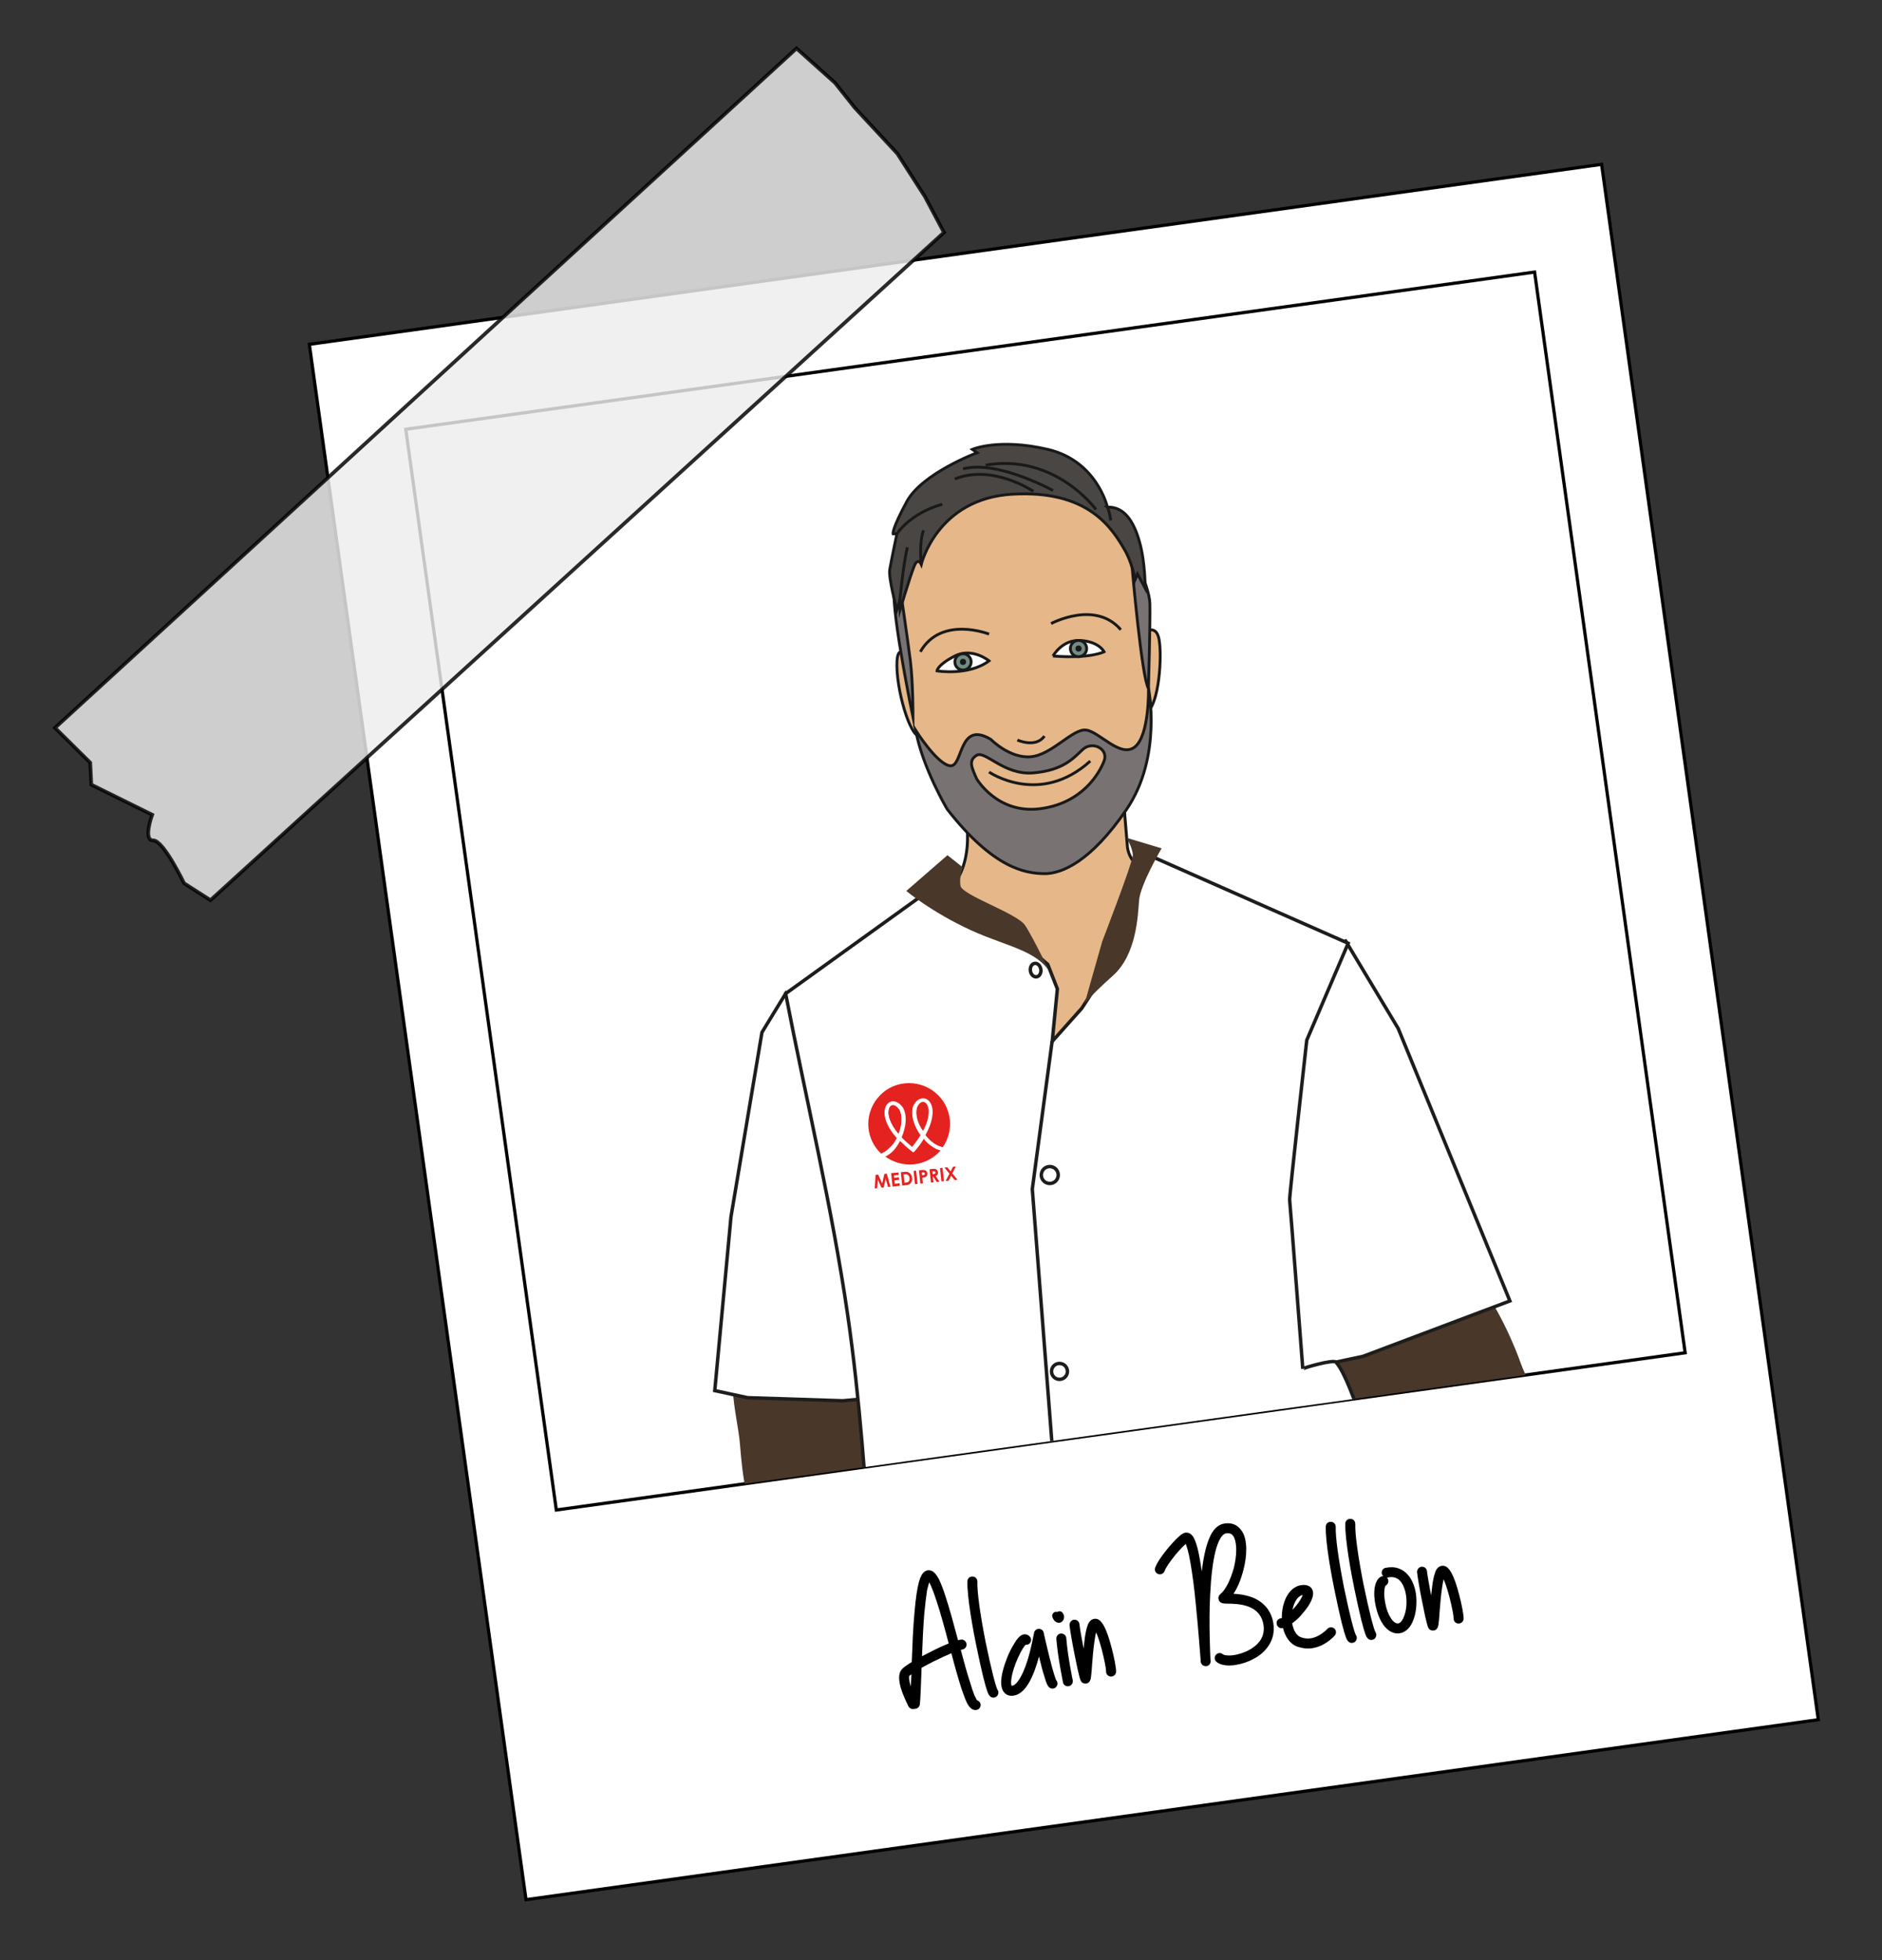 <?xml version="1.0" encoding="UTF-8"?>
<svg id="Calque_3" data-name="Calque 3" xmlns="http://www.w3.org/2000/svg" xmlns:xlink="http://www.w3.org/1999/xlink" viewBox="0 0 513.2 534.6">
  <rect x="0" y="0" width="513.2" height="534.6" fill="#333333" stroke="none"/>
  <defs>
    <style>
      .cls-1, .cls-2, .cls-3, .cls-4, .cls-5, .cls-6, .cls-7, .cls-8, .cls-9, .cls-10, .cls-11, .cls-12 {
        stroke-miterlimit: 10;
      }

      .cls-1, .cls-2, .cls-13, .cls-14 {
        fill: #fff;
      }

      .cls-1, .cls-4, .cls-6, .cls-8, .cls-9, .cls-10, .cls-11 {
        stroke: #191919;
      }

      .cls-1, .cls-6, .cls-8, .cls-9, .cls-10, .cls-11 {
        stroke-width: .77px;
      }

      .cls-2, .cls-3, .cls-7, .cls-12 {
        stroke-width: .94px;
      }

      .cls-2, .cls-3, .cls-15 {
        stroke: #1d1d1b;
      }

      .cls-3, .cls-6, .cls-7, .cls-16, .cls-15, .cls-17 {
        fill: none;
      }

      .cls-4 {
        stroke-width: .8px;
      }

      .cls-4, .cls-9, .cls-18 {
        fill: #e5b789;
      }

      .cls-5 {
        fill: #ededed;
        isolation: isolate;
        opacity: .83;
      }

      .cls-5, .cls-7, .cls-14, .cls-17, .cls-12 {
        stroke: #000;
      }

      .cls-19, .cls-20, .cls-21, .cls-16, .cls-13, .cls-18, .cls-22 {
        stroke-width: 0px;
      }

      .cls-20 {
        fill: #e42320;
      }

      .cls-21 {
        fill: #49372a;
      }

      .cls-8 {
        fill: #787272;
      }

      .cls-10 {
        fill: #738c83;
      }

      .cls-14, .cls-17 {
        stroke-miterlimit: 9.99;
        stroke-width: .88px;
      }

      .cls-11 {
        fill: #494643;
      }

      .cls-23 {
        clip-path: url(#clippath);
      }

      .cls-15 {
        stroke-miterlimit: 10;
        stroke-width: .94px;
      }

      .cls-22 {
        fill: #191919;
      }

      .cls-12 {
        fill: #927f66;
      }
    </style>
    <clipPath id="clippath">
      <rect class="cls-16" x="129.7" y="94.2" width="310.79" height="297.59" transform="translate(-30.81 41.67) rotate(-7.93)"/>
    </clipPath>
  </defs>
  <g id="Calque_1-2" data-name="Calque 1">
    <g id="Calque_1-3" data-name="Calque 1">
      <g id="Calque_1-4" data-name="Calque 1">
        <g id="Calque_1-5" data-name="Calque 1">
          <g id="Calque_1-6" data-name="Calque 1">
            <g id="Calque_1-7" data-name="Calque 1">
              <g>
                <rect class="cls-14" x="112.2" y="67.3" width="355.79" height="428.29" transform="translate(-36.06 42.73) rotate(-7.93)"/>
                <rect class="cls-17" x="129.7" y="94.2" width="310.79" height="297.59" transform="translate(-30.81 41.67) rotate(-7.93)"/>
              </g>
              <path class="cls-5" d="m257.4,63.4L57.4,245.5l-7.2-4.6s-5.6-11.7-8.4-11.7c-2.9.1-.3-7-.3-7l-16.6-8.2-.3-6-9.6-9.5L217.2,13.2l10.5,9.4,5.4,6.8,11.6,12.5,7.5,11.7,5.2,9.8Z"/>
            </g>
          </g>
        </g>
      </g>
    </g>
  </g>
  <g class="cls-23">
    <g>
      <g>
        <path class="cls-4" d="m261.7,215.43s4.97,13.8-.21,23.59c-5.17,9.8-22.43,17.63-22.43,17.63,0,0,19.05,43.68,55.05,31.13,36-12.54,41.97-39.95,41.97-39.95,0,0-27.75-5.83-28.66-17.03-.91-11.2-1.95-23.21-1.95-23.21l-43.77,7.84Z"/>
        <g>
          <path class="cls-9" d="m248.74,180.75s-4.3-7.29-4.17.91,4.3,20.96,6.64,18.87-2.47-19.79-2.47-19.79Z"/>
          <path class="cls-9" d="m310.96,172.94s4.17-3.38,5.08,1.3,0,17.57-3.12,19.79-1.95-21.09-1.95-21.09Z"/>
          <path class="cls-18" d="m273.99,132.45s-30.85,4.3-28.51,34.76c2.34,30.46,6.12,40.35,8.98,46.34s16.66,25.51,32.15,23.56c15.49-1.95,25.38-25.12,26.55-32.54,1.17-7.42-.65-39.96-6.25-56.49-5.6-16.53-32.93-15.62-32.93-15.62Z"/>
          <path class="cls-8" d="m245.5,160.68s1.93,13.11,2.71,19.26c.79,6.15.75,15.68.75,15.68,0,0-5.69-27.41-5.17-34.94.52-7.53,1.71,0,1.71,0Z"/>
          <path class="cls-8" d="m308.72,154.81s2.63,30.2,4.45,32.94c0,0,.52-18.2.39-23.14s-5.59-15.62-5.59-15.62l.75,5.83Z"/>
          <path class="cls-6" d="m286.62,170.07s12.02-6.5,19.01,1.68"/>
          <path class="cls-6" d="m269.7,172.94s-13.02-5.17-18.74,4.82"/>
          <path class="cls-6" d="m277.42,201.83s5.03,2.28,7.38-1.08"/>
          <path class="cls-1" d="m287.14,178.92s2.47-4.58,7.55-4.24,6.38,3.08,6.38,3.08c0,0-3.64,1.94-13.93,1.16Z"/>
          <path class="cls-1" d="m269.7,180.23s-4.56-3.77-9.37-1.3-4.82,4.04-4.82,4.04c0,0,8.66,1.43,14.19-2.74Z"/>
          <path class="cls-6" d="m269.7,210.56s13.8,9.5,27.6-2.99"/>
          <path class="cls-8" d="m313.18,187.75s.29,12.64-3.66,15.91c-3.95,3.26-9.76-4.17-13.41-4.56-3.64-.39-9.24,6.77-15.01,7.29-5.77.52-10.89-4.72-10.89-4.72-8.85-5.37-7.55,7.45-11.06,7.19-3.51-.26-9.45-9.67-9.45-9.67,1.87,10.24,8.61,21.53,8.61,21.53,12.59,16.13,21.28,17.49,26.49,17.55,4.6.05,12.6-3.14,22.42-17.55,9.76-14.33,5.97-32.98,5.97-32.98Zm-12.12,19.81c-1.3,3.38-5.99,11.59-17.57,13.02-11.59,1.43-17.18-8.2-17.18-8.2-1.3-2.99-2.34-4.95,0-6.38s7.42,5.47,15.45,4.79c8.03-.68,10.85-3.88,13.45-6.35,2.6-2.47,7.16-.26,5.86,3.12Z"/>
          <circle class="cls-10" cx="294.1" cy="176.88" r="2.22"/>
          <circle class="cls-10" cx="262.6" cy="180.52" r="2.22"/>
          <path class="cls-11" d="m301.98,138.31s-2.86-12.63-16.27-15.75-20.57,0-20.57,0l1.3.91s-14.97,5.6-19.14,13.28c-4.17,7.68-3.77,8.85-3.77,8.85h1.04s-1.56,7.42-1.95,9.76,1.95,10.93,1.95,10.93l.79-2.47.07,2.47s.58-1.93,1.32-4.28c.87-2.79,1.95-6.16,2.52-7.57,1.04-2.6,1.95-.52,1.95-.52,0,0,4.3-17.96,24.86-19.14,20.57-1.17,27.08,8.98,30.85,15.62,0,0,1.76,3.13,2.61,7.68l.64-1.56,2.08,3.91s.09-6.9-1.52-12.63c-1.61-5.73-4.21-9.63-8.77-9.5Z"/>
          <circle class="cls-22" cx="262.6" cy="180.52" r=".84"/>
          <circle class="cls-22" cx="294.1" cy="176.88" r=".84"/>
          <path class="cls-11" d="m301.98,138.31s.46.67.91,3.64"/>
          <path class="cls-11" d="m298.85,138.96s-11.06-15.36-30.07-12.11"/>
          <path class="cls-11" d="m281.8,134.01s-11.09-7.55-21.43-3.38"/>
          <path class="cls-11" d="m251.21,153.93s-.67-5.96.64-9.29"/>
          <path class="cls-11" d="m244.57,145.6s3.52-5.6,12.37-8.07"/>
          <path class="cls-11" d="m245.36,163.82s1.04-10.6,2.08-14.54"/>
          <path class="cls-6" d="m287.14,133.78s-15.27-8.44-24.54-5.89"/>
        </g>
      </g>
      <g>
        <path class="cls-12" d="m233.77,459.36c-2.82,6.13,1.04,13.04,3.91,19.14,2.38,5.06,4.12,10.39,5.86,15.7,1.49,4.58,3,9.17,4.49,13.74,1.83,5.6,3.66,11.19,5.02,16.92,1.13,4.71,1.93,9.49,3.41,14.1,1.67,5.21,4.16,10.11,6.3,15.15,5.14,12.09,8.25,25.03,9.15,38.12,1.75,25.17,6.93,48.23,17.24,71.26,2.85,6.36,6.43,12.38,8.91,18.89,3.22,8.43,4.51,17.45,6.77,26.19,2.26,8.73,5.73,17.52,12.3,23.7.71.67,1.51,1.33,2.48,1.48,1.36.21,2.66-.67,3.54-1.73,2.07-2.49,2.47-6.25.98-9.11,6.91-2.15,14.73-1.18,20.91,2.58,1.1.67,2.3,1.46,3.56,1.2,1.49-.3,2.33-1.97,2.36-3.49s-.54-2.98-.79-4.48c-.59-3.48.18-7.76-2.57-9.98-.97-.78-2.2-1.13-3.28-1.74-2.48-1.42-3.91-4.14-4.89-6.82-5.24-14.25-1.68-30.5-6.47-44.92-2.08-6.24-5.63-11.86-8.19-17.92-2.93-6.93-4.51-14.35-6.07-21.71-1.72-8.1-3.45-16.27-3.49-24.55-.03-4.78.51-9.58.06-14.34-.69-7.15-3.55-13.87-5.42-20.81-3-11.16-3.36-23.02-1.06-34.34,1.3-6.39-2.66-12.63-1.87-19.1.67-5.41,2.21-10.68,2.86-16.1,1.86-15.43-3.64-30.87-11.17-44.47-22.43-.14-45.76,5.64-64.85,17.41v.02Z"/>
        <path class="cls-12" d="m365.42,438.46c2.48,5.78,5.06,11.47,7.84,17.1,2.54,5.14,3.51,11.53,5.09,17.08,2.82,9.95,5.63,19.89,8.45,29.85,2.7,9.55,5.4,19.27,5.01,29.3-.39,9.98-.73,20-1.36,29.98-.29,4.51-.58,9.06-1.99,13.35-3.89,11.84-15.33,19.4-22.17,29.83-4.33,6.59-6.75,14.26-10.73,21.06-9.51,16.26-27.03,26.36-37.62,41.93-6.07,8.91-9.96,19.7-18.46,26.34-.73.57-1.56,1.14-2.49,1.2-.7.05-1.39-.19-2.05-.43-6.87-2.55-13.45-6.27-18.23-11.81s-7.57-13.08-6.3-20.29c2-11.31,12.65-18.55,20.62-26.81,14.79-15.33,21.9-37.03,37.59-51.43,4.98-4.56,10.74-8.32,14.97-13.59,6.89-8.58,5.75-19.2-.34-27.83-6.58-9.34-13.16-18.68-19.74-28.01-2.52-3.58-5.06-7.18-6.69-11.25-1.3-3.23-1.97-6.66-2.65-10.08-2.17-10.97-4.33-21.93-6.5-32.9-.54-2.78-3.23-3.95-4.66-6.4-1.09-1.85-2.21-3.85-2.1-5.99.13-2.62,2.11-4.85,4.43-6.1,2.31-1.24,4.95-1.71,7.5-2.32,5.42-1.3,10.65-3.31,16.1-4.44,7.64-1.6,15.51-1.44,23.31-1.27,2.72.06,5.48.12,8.14.69,1.9.41,3.31,2.3,5.02,3.21h0Z"/>
        <path class="cls-7" d="m232.47,440.4c20.03-2.8,40.07-5.59,60.11-8.39,6.59-.92,13.19-1.84,19.77-2.91,15.06-2.46,30-5.72,44.72-9.76"/>
        <path class="cls-7" d="m237.33,440.99c.92,5.34,1.45,10.76,1.57,16.18"/>
        <path class="cls-7" d="m242.96,441.59c-.5,4.4,1.31,8.92.26,13.22"/>
        <path class="cls-7" d="m248.03,440.87c.61,4.4,1.22,8.79,1.83,13.19"/>
        <path class="cls-7" d="m254.65,439.49c-.05,4.6.38,9.2,1.26,13.72"/>
        <path class="cls-7" d="m260.85,439.79c-.29-.06-.39.39-.35.69.53,3.81,1.06,7.62,1.59,11.43"/>
        <path class="cls-7" d="m267.96,436.5c1.19,4.99,2.15,10.02,2.87,15.1"/>
        <path class="cls-7" d="m275.09,438.24c.52,4.71,1.15,9.41,1.89,14.1"/>
        <path class="cls-7" d="m281.26,437.16c1.02,4.19,2.05,8.38,3.07,12.57"/>
        <path class="cls-7" d="m289.35,436.72c1.03,3.8,2.08,7.62,3.11,11.42"/>
        <path class="cls-7" d="m296.9,434.98c1.28,3.36,2.67,6.68,4.18,9.95"/>
        <path class="cls-7" d="m305.01,432.71c1.01,3.47,1.73,7.04,2.13,10.64"/>
        <path class="cls-7" d="m312.63,432.34c1.1,4.37,1.95,8.79,2.56,13.25-.04-.28-.08-.56-.11-.85"/>
        <path class="cls-7" d="m319.28,431.22c2.59,3.89,4.7,8.1,6.24,12.52"/>
        <path class="cls-7" d="m329.77,429.28c1.78,3.33,3.44,6.74,4.95,10.22"/>
        <path class="cls-7" d="m337.2,428.71c1.7,3.94,3.41,7.87,5.11,11.81"/>
        <path class="cls-7" d="m347.82,427.66c2.94,4.14,5.72,8.41,8.34,12.76"/>
        <path class="cls-7" d="m355.51,427.27c2.53,3.61,5.05,7.22,7.59,10.83"/>
        <path class="cls-7" d="m311.65,483.96c.86,3.6,3.58,6.41,6.06,9.16,8.29,9.15,15.26,19.78,18.47,31.71,1.57,5.8-.21,6.4,2.24,11.9"/>
        <path class="cls-7" d="m307.37,524.54c-5.44-3.33-11.17-6.18-17.11-8.49-1.54-.6-3.17-1.22-4.2-2.53"/>
        <path class="cls-7" d="m317.83,482.15c5.91-4.24,13.03-6.46,20.15-7.9,7.13-1.43,14.39-2.13,21.5-3.68"/>
        <path class="cls-7" d="m306.04,494.23c-6.43-3.51-13.29-6.26-20.36-8.19-2.16-.59-4.41-1.1-6.63-.74"/>
        <path class="cls-7" d="m339.18,462.38c5.42-1.05,10.84-2.1,16.25-3.15,1.42-.27,2.86-.55,4.13-1.25"/>
        <path class="cls-7" d="m237.65,460.93c-1.14,4.55-1.08,9.41.15,13.94"/>
        <path class="cls-7" d="m360.34,442.29c4.3,2.58,6.55,7.47,8.56,12.07"/>
      </g>
      <path class="cls-21" d="m401.08,412.3c-.09.13-.2.26-.3.4-8.7,11.37-33.22,14.89-43.42,3.56-6.52-7.24-5.21-18.38-3.38-27.95,2.15-11.23,4.24-28.8,16.24-33.64,6.27-2.53,19.78-15.5,26.19-11.48,8.26,5.17,15.31,20.26,18.27,28.58,1.34,3.76,3.56,7.15,4.87,10.91,2.59,7.43-13.83,23.28-18.47,29.62h0Z"/>
      <path class="cls-21" d="m216.04,438.22c2.09,4.72,4.23,9.44,6.4,14.13.98,2.11,2.12,4.39,4.26,5.31,1.56.67,3.33.47,5.02.25,4.68-.59,9.36-1.19,14.04-1.78,1.13-.14,2.3-.31,3.22-.98,1.7-1.24,1.86-3.66,1.85-5.77-.09-15.84-1.48-31.68-4.14-47.3-1.3-7.6-4.09-40.65-14.89-39.11-9.28,1.32-19-.12-27.7,4.17-7.67,3.78-2.96,19.06-2.35,26.41.39,4.68.78,9.37,1.91,13.93,1.03,4.16,2.68,8.14,4.33,12.09,2.62,6.25,5.3,12.45,8.04,18.64h0Z"/>
      <polygon class="cls-2" points="366.95 256.65 367.43 257.45 381.27 280.49 411.73 354.81 371.69 369.91 354.41 373.59 348.05 306.5 353.58 262.53 366.95 256.65"/>
      <polygon class="cls-2" points="214.23 270.99 207.78 281.55 199.33 331.85 194.91 379.26 203.86 381.19 229.82 382.03 248.42 380.29 244.04 342.78 227 291.79 214.23 270.99"/>
      <path class="cls-2" d="m256.06,240.89l-41.83,30.1c5.65,29.16,12.61,58.1,16.9,87.48,6.69,45.92,6.18,92.67,13.13,138.55.3,1.95.83,4.22,2.62,5.04.86.39,1.85.37,2.8.32,12.94-.69,24.56-7.02,37.28-9.75,17.42-3.73,34.83-7.47,52.25-11.19,8.47-1.81,17.07-4.31,25.65-5.5,5.28-.73,12.11,1.22,13.26-6.39.33-2.2-.27-4.41-.85-6.56-6.63-24.38-3.43-46.95-5.37-72.14-.25-3.31-5.08-16.87-7.62-19.36-.8-.78-9.04,1.63-9.02,1.84-.05-.56-3.47-45.26-3.59-46.08s4.67-43.57,4.67-43.57l11.29-26.42-52.95-23.4-6.56,9.66-1.51,13.48-11.62,17.99-8.06,9.03,1.4-14.31-2.63-6.7-4.81-4.13-20.95-12.61-3.86-5.39h0Z"/>
      <polyline class="cls-3" points="286.9 284.02 281.5 324.3 292.82 470.67 295.98 489.28"/>
      <circle class="cls-3" cx="286.26" cy="320.46" r="2.31"/>
      <circle class="cls-3" cx="288.91" cy="374.02" r="2.17"/>
      <circle class="cls-3" cx="293.23" cy="430.45" r="2.45"/>
      <circle class="cls-3" cx="298.95" cy="479.45" r="2.62"/>
      <ellipse class="cls-15" cx="282.4" cy="264.57" rx="1.44" ry="1.85" transform="translate(-33.76 41.44) rotate(-7.92)"/>
      <circle class="cls-13" cx="233.66" cy="306.6" r="3.15"/>
      <g>
        <g>
          <path class="cls-20" d="m252.88,301.42c-.26-.58-.77-.99-1.27-.89-.58,0-1.24.6-1.63,1.61-.55,1.93.24,4.4,1.61,6.55,1.86-3.36,1.98-5.86,1.3-7.26h0Z"/>
          <path class="cls-20" d="m251.78,310.42c-.65,1.09-1.54,2.27-2.52,3.46l-.33.34-.42-.33c-1.27-.98-2.28-1.96-3.21-2.86-.48,1-1.14,1.85-1.78,2.61-.73.85-1.56,1.36-2.22,1.7,2.19,1.62,4.95,2.5,7.95,2.2,2.91-.3,5.47-1.76,7.26-3.78-.67-.16-1.59-.47-2.52-1.2-.76-.49-1.52-1.22-2.2-2.12h0Z"/>
          <path class="cls-20" d="m245.25,302.63c-.59-.83-1.27-1.31-1.85-1.22h-.08c-.5.09-.83.52-.98,1.18-.39,1.42.23,3.82,2.7,6.78.96-2.43,1.16-5.02.22-6.74h0Z"/>
          <path class="cls-20" d="m244.54,310.38c-2.97-3.36-3.68-6.18-3.21-8.02.23-1.09.97-1.77,1.79-1.94,1-.19,2.08.46,2.94,1.7h0c1.29,2.31.76,5.48-.37,8.08.85.9,1.77,1.8,2.96,2.7.98-1.18,1.71-2.27,2.36-3.29-1.62-2.3-2.75-5.28-2.05-7.79h0c.56-1.34,1.47-2.19,2.55-2.21.91-.02,1.67.55,2.19,1.47.86,1.65.66,4.65-1.52,8.51.69.9,1.45,1.64,2.28,2.21,1.01.73,2.01.97,2.6,1.12,1.47-2.1,2.24-4.78,1.95-7.52-.6-6.15-6.17-10.55-12.24-9.95-6.15.6-10.55,6.17-9.95,12.24.3,2.74,1.59,5.21,3.45,6.93.58-.26,1.48-.69,2.3-1.62.9-.69,1.47-1.61,1.95-2.61h0Z"/>
          <path class="cls-13" d="m257.23,312.9c-.58-.08-1.59-.39-2.6-1.12-.85-.57-1.61-1.39-2.28-2.21,2.18-3.86,2.3-6.87,1.52-8.51-.52-.99-1.28-1.56-2.19-1.47-1.08.02-1.98.86-2.55,2.21h0c-.79,2.51.34,5.48,2.05,7.79-.65,1-1.38,2.1-2.36,3.29-1.18-.98-2.2-1.88-2.96-2.7,1.12-2.6,1.65-5.77.37-8.08h0c-.85-1.23-1.86-1.8-2.94-1.7-.91.18-1.57.85-1.79,1.94-.47,1.84.24,4.66,3.21,8.02-.48,1-1.14,1.93-1.78,2.7-.82.93-1.73,1.36-2.3,1.62.25.24.59.49.85.73.66-.35,1.48-.85,2.22-1.7.66-.68,1.22-1.61,1.78-2.61.93.9,1.94,1.88,3.21,2.86l.42.33.33-.34c1.06-1.18,1.88-2.36,2.52-3.46.69.9,1.52,1.63,2.28,2.12.93.65,1.85.97,2.52,1.2,0-.33.23-.67.48-.92h0Zm-12.21-3.63c-2.46-2.87-3.08-5.27-2.7-6.78.16-.67.56-1.09.98-1.18h.08c.58-.09,1.26.39,1.85,1.21.95,1.81.74,4.4-.22,6.74h0Zm5.03-7.24c.4-.92.98-1.51,1.63-1.61.5,0,.92.32,1.27.89.69,1.32.56,3.82-1.21,7.18-1.45-1.97-2.24-4.45-1.69-6.46h0Z"/>
        </g>
        <g>
          <path class="cls-20" d="m238.78,320.42l.68-.08,1.11,2.45.58-2.63.67-.08,1,3.57-.67.07-.63-2.26-.54,2.39-.61.07-1-2.22-.16,2.34-.68.08.24-3.7h0Z"/>
          <path class="cls-20" d="m243,319.97l1.98-.21.08.68-1.3.13.07.65,1.29-.13.08.68-1.3.13.1.95,1.3-.13.07.68-1.98.21-.39-3.63h0Z"/>
          <path class="cls-20" d="m245.64,319.7l.87-.09c.64-.07,1.1-.04,1.53.31.37.28.61.77.68,1.34.07.62-.11,1.16-.47,1.51-.39.37-.81.41-1.34.47l-.88.09-.39-3.63h0Zm.76.6l.23,2.28.37-.04c.39-.04.64-.12.84-.37.15-.2.22-.51.18-.85-.08-.76-.54-1.13-1.33-1.04l-.28.03h0Z"/>
          <path class="cls-20" d="m249.12,319.34l.69-.08.39,3.63-.69.08-.39-3.63Z"/>
          <path class="cls-20" d="m250.59,319.18l.85-.08c.47-.05.81,0,1.06.19.2.15.34.42.38.72.04.39-.08.69-.37.91-.29.22-.61.24-1,.29l.16,1.54-.69.08-.39-3.63h0Zm.85,1.35l.33-.04c.31-.04.46-.17.43-.42-.03-.24-.22-.36-.54-.32l-.29.03.08.74h0Z"/>
          <path class="cls-20" d="m253.48,318.88l.85-.08c.46-.05.79-.03,1.06.19.2.16.34.42.38.73.05.48-.15.83-.6,1.04l1.03,1.53-.75.08-.98-1.46h-.07l.16,1.55-.69.08-.39-3.63v-.02Zm.85,1.35l.32-.03c.31-.04.46-.18.44-.42-.03-.23-.21-.36-.54-.32l-.3.03.08.74h0Z"/>
          <path class="cls-20" d="m256.33,318.58l.69-.08.39,3.63-.69.08-.39-3.63Z"/>
          <path class="cls-20" d="m257.56,318.45l.78-.08.89,1.09.64-1.25.78-.08-.97,1.88,1.43,1.75-.78.08-.97-1.19-.7,1.37-.79.08,1.03-2.01-1.34-1.63Z"/>
        </g>
      </g>
    </g>
  </g>
  <path class="cls-21" d="m258.37,233.23l-11.23,9.76s6.81,5.73,17.53,10.67,19.92,5.61,22.9,14.12c0,0-5.88-12.25-8.09-15.48s-17.16-8.17-17.57-10.72.65-5.01.65-5.01l-4.19-3.33Z"/>
  <path class="cls-21" d="m307.23,228.5l9.52,2.87s-5.79,9.89-6.13,14.14-.68,14.82-7.15,20.59c-6.47,5.77-7.76,7.77-7.76,7.77l4.86-17.13s8.34-21.62,8.34-23.49-1.69-4.74-1.69-4.74Z"/>
  <g>
    <path class="cls-19" d="m267.39,464.8c.12.75-.39,1.43-1.14,1.55-1.51.23-2.31-1.41-2.62-2.02-.41-.87-.88-2.12-1.47-3.85-.84-2.62-1.79-5.95-2.73-9.6-1.39.6-3.04,1.34-4.78,2.21-1.28.64-2.4,1.25-3.36,1.78l-.03,1.27c-.15,4.04-.27,7.25-.43,8.71-.11.73-.75,1.22-1.41,1.21l-.27.04c-.59.09-1.13-.21-1.43-.72,0-.05-.94-1.84-1.68-3.82-1.15-3.24-1.13-5.22-.04-6.38.47-.51,1.47-1.21,2.63-1.89.16-4.37.34-9.3.74-13.54.71-8.36,1.69-10.22,2.61-11.02.49-.4,1.02-.54,1.58-.46,1.19.2,1.92,1.41,2.53,2.53.5,1.08,1.11,2.58,1.74,4.58,1.12,3.35,2.27,7.69,3.42,11.97.26-.1.53-.14.75-.17.75-.12,1.43.39,1.55,1.14s-.39,1.43-1.14,1.55c-.11.02-.27.04-.42.12.87,3.17,1.66,6.19,2.48,8.65.46,1.58.86,2.73,1.22,3.67l.71,1.38c.53.2.91.58,1,1.11Zm-18.86-8.19l-.59.48c-.05.06-.22.75.44,2.85l.15-3.33Zm10.17-8.38c-1.05-4.02-2.16-8.04-3.21-11.29-1.03-3.15-1.7-4.64-2.09-5.41-.15.46-.37,1.16-.6,2.18-.25,1.63-.52,3.82-.77,6.5-.28,3.57-.48,7.67-.61,11.49l2.04-1.03c1.12-.61,3.27-1.66,5.24-2.45Z"/>
    <path class="cls-19" d="m272.01,460.85c.41.54.27,1.39-.27,1.86-.2.14-.41.23-.67.27-.43.07-.95-.08-1.24-.53-.26-.24-.61-.73-1.69-4.97-.59-2.44-1.3-5.64-1.96-8.89-.62-2.99-2.55-13.1-2.37-17.36,0-.72.63-1.31,1.4-1.26.77,0,1.31.63,1.31,1.4-.1,2.6.72,8.7,2.22,16.34,1.53,7.47,2.83,12.39,3.27,13.15Z"/>
    <path class="cls-19" d="m288.01,458.24c.47.53.47,1.3,0,1.82-.46.57-1.33.64-1.91.13-.38-.33-.75-.93-1.35-3.1-.4-1.2-.81-2.79-1.27-4.7-.03-.22-.12-.42-.15-.64l-.54,1.9c-1.74,5.55-3.84,8.4-6.37,8.79l-.32.05c-1.42.11-2.53-.72-2.91-2.14-.68-2.32.61-6.09,1.4-8.14.56-1.41,1.23-2.77,1.9-3.81,1-1.75,1.69-2.24,2.1-2.47.82-.4,1.73-.21,2.27.48.47.53.38,1.43-.2,1.9-.3.21-.67.32-1.01.26-.37.44-1.06,1.37-1.92,3.26-.96,2.02-1.67,4.22-1.91,5.85-.23,1.41-.04,1.93.04,2.09h.05c1.04-.06,2.68-1.9,4.28-6.94,1.14-3.7,1.73-7.42,1.78-7.48.07-.62.66-1.09,1.26-1.13.66,0,1.27.41,1.37,1.06,0,.05.67,2.98,1.43,6.11,1.32,5.41,1.9,6.64,1.98,6.85Z"/>
    <path class="cls-19" d="m286.99,441.06c-.2-.58.09-1.22.66-1.42.21-.09.43-.07.66,0,.5-.35,1.12-.23,1.46.22.42.6.53,1.3.19,1.95-.21.42-.61.7-1.04.76-.11.02-.22-.02-.33,0-.45-.04-1.15-.32-1.61-1.52Zm2.87,17.73c-.04-.27-1.4-6.67-1.81-11.83-.05-.71.5-1.4,1.21-1.45.76-.06,1.45.49,1.51,1.26.38,5.01,1.75,11.46,1.76,11.51.11.75-.33,1.43-1.08,1.6h-.05c-.7.11-1.43-.33-1.54-1.08Z"/>
    <path class="cls-19" d="m303.11,449.33c.65,2.43,1.29,5.58,1.23,6.64-.05.78-.73,1.32-1.46,1.27-.78-.05-1.31-.68-1.27-1.46.04-.45-.4-2.97-1.19-5.98-.62-2.27-1.12-3.74-1.53-4.61-.14.52-.29,1.37-.45,2.49-.3,2.03-.49,4.37-.64,6.26-.04,1.16-.17,2.12-.23,2.84l-.13.96c-.07.29-.21,1.13-1.06,1.37l-.22.03c-.43.07-.95-.08-1.28-.46-.21-.3-.54-.69-1.84-7.37-.63-3.04-1.27-6.85-1.4-8.1,0-.77.56-1.4,1.26-1.46.76-.06,1.4.5,1.46,1.26.07.82.55,3.6,1.12,6.6l.36-3.08c.19-1.29.42-2.27.65-2.96.14-.52.64-1.97,2-2.07.43-.07,1.06.06,1.65.69.97.95,2,3.38,2.96,7.14Z"/>
    <path class="cls-19" d="m345.09,438.08c1.13,1.26,1.87,2.85,2.14,4.68.33,2.15-.08,4.14-1.19,5.91-.93,1.46-2.33,2.78-4.11,3.71-1.52.84-3.25,1.43-4.97,1.69l-.65.1c-1.19.13-3.39.13-4.6-.95-.57-.46-.64-1.33-.13-1.91.46-.57,1.33-.64,1.91-.13.13.15.89.42,2.52.28,1.57-.18,3.25-.71,4.62-1.47,2.08-1.14,4.46-3.21,3.91-6.82-.37-2.42-1.72-4.08-4.06-4.99-2.1-.78-4.42-.81-5.8-.82l-.88-.03c-.79-.1-1.27-.41-1.48-1.04-.2-.58-.01-1.15.48-1.56,1.38-1.09,2.76-3.89,3.65-7.11.81-3.32.88-6.46.13-8.17-.44-1.09-1.15-1.42-2.28-1.25-1.07.16-2.12,1.97-2.88,4.95-.71,2.92-1.2,6.9-1.43,11.89-.39,7.88.02,15.63.08,17.49l.07.43c0,.77-.5,1.4-1.21,1.45-.76.06-1.39-.45-1.5-1.15l-.04-.27c-.02-.11-.03-.16.01-.28-.16-1.74-.61-8.33-1.31-15.1-.43-4.61-.95-8.39-1.45-11.28-.53-3.11-1.03-4.58-1.3-5.25-.63.54-1.59,1.51-2.8,2.96-1.72,2.08-2.74,3.72-2.96,4.42-.28.7-1.04,1.1-1.75.82-.7-.22-1.09-.99-.82-1.75.49-1.45,2.27-3.87,3.76-5.64.89-1.02,1.69-1.91,2.42-2.57,1.11-1.05,1.82-1.43,2.55-1.32,1.23.14,1.86,1.37,2.24,2.41.37.99.74,2.31,1.06,4.08.23,1.18.44,2.52.68,4.08.25-2.3.61-4.28,1.02-5.94.52-2,1.07-3.46,1.77-4.62.93-1.46,2.02-2.29,3.36-2.49,1.24-.19,2.31-.02,3.21.5.85.53,1.52,1.31,2.01,2.33,1.44,3.3.46,8.08-.07,9.97-.62,2.46-1.54,4.69-2.66,6.35,1.44.05,3.35.31,5.1.98,1.46.55,2.69,1.41,3.62,2.42Z"/>
    <path class="cls-19" d="m363.85,444.14c.57.46.59,1.34.13,1.91-.04.06-1.17,1.33-2.89,2.31-1.06.6-2.16.99-3.24,1.15-1.4.21-2.75.03-4.08-.42-2.1-.78-3.34-2.79-3.91-5.07l-.16.03c-.75.11-1.44-.39-1.55-1.14-.17-.75.33-1.43,1.09-1.54.11-.02.21-.03.31-.1-.02-.49.01-.99.05-1.49.17-1.79.69-3.41,1.43-4.68.97-1.58,2.25-2.55,3.76-2.78.81-.12,1.48-.06,2.01.19.65.29,1.12.88,1.24,1.63.3,1.94-1.62,4.54-2.84,5.88-.41.56-1.49,1.77-2.84,2.69.33,1.77,1.06,3.36,2.4,3.82,1.58.58,3.21.45,4.93-.53,1.37-.76,2.21-1.71,2.21-1.71.52-.57,1.39-.65,1.96-.13Zm-11.4-5.08l.61-.7c1.32-1.47,1.95-2.72,2.18-3.36-1.29.2-2.36,1.85-2.79,4.06Z"/>
    <path class="cls-19" d="m369.74,445.93c.41.54.27,1.39-.27,1.86-.2.14-.41.23-.67.27-.43.07-.95-.08-1.24-.53-.26-.24-.61-.73-1.7-4.97-.59-2.44-1.3-5.64-1.96-8.89-.62-2.99-2.55-13.1-2.37-17.36,0-.71.63-1.31,1.4-1.26.77,0,1.31.63,1.31,1.4-.1,2.6.72,8.7,2.22,16.34,1.53,7.47,2.83,12.39,3.27,13.15Z"/>
    <path class="cls-19" d="m375.06,445.12c.41.54.27,1.39-.27,1.86-.2.14-.41.23-.67.27-.43.07-.95-.08-1.24-.53-.26-.24-.61-.73-1.69-4.97-.59-2.44-1.3-5.64-1.96-8.89-.62-2.99-2.55-13.1-2.37-17.36,0-.71.63-1.31,1.4-1.26.77,0,1.31.63,1.31,1.39-.1,2.6.72,8.7,2.22,16.34,1.53,7.47,2.83,12.39,3.27,13.15Z"/>
    <path class="cls-19" d="m383.97,429.56c1.21,1.41,2.03,3.54,2.23,5.94.17,2.18-.09,4.47-.76,6.22-.77,2.15-2.11,3.46-3.73,3.71-1.02.16-2.59-.04-4.06-1.75-1.08-1.27-1.78-2.98-2.13-4.19-.54-1.73-.84-3.72-.77-5.39.14-2.72,1.08-3.74,1.9-4.14.16-.03.37-.11.54-.08-.19-.19-.34-.44-.38-.71-.17-.75.33-1.48,1.08-1.59,1.23-.24,2.45-.21,3.5.18.99.34,1.85.93,2.59,1.81Zm-2.05,1.74c-.87-1.02-2.03-1.4-3.52-1.06-.05,0-.16.02-.22-.02l.28.4c.32.67.06,1.48-.61,1.8-.19.19-.48,1.17-.36,3.03.16,1.74.61,3.65,1.33,5.08.46.87,1.35,2.38,2.48,2.21.59-.09,1.19-.84,1.58-1.95.56-1.41.77-3.25.61-5.04-.17-1.85-.74-3.41-1.56-4.44Z"/>
    <path class="cls-19" d="m397.88,434.87c.65,2.43,1.29,5.58,1.23,6.64-.05.78-.73,1.32-1.46,1.27-.78-.05-1.31-.68-1.27-1.46.04-.45-.4-2.97-1.19-5.98-.62-2.27-1.12-3.74-1.53-4.61-.14.52-.29,1.37-.45,2.49-.3,2.03-.49,4.37-.64,6.26-.04,1.16-.17,2.12-.23,2.84l-.13.96c-.07.29-.21,1.13-1.06,1.37l-.22.03c-.43.07-.95-.08-1.28-.46-.21-.3-.54-.69-1.84-7.37-.63-3.04-1.27-6.85-1.4-8.1,0-.77.56-1.4,1.26-1.46.76-.06,1.4.5,1.46,1.26.07.81.55,3.6,1.12,6.6l.36-3.08c.19-1.3.42-2.27.65-2.96.14-.52.64-1.97,2-2.07.43-.07,1.06.06,1.65.69.97.95,2,3.38,2.96,7.14Z"/>
  </g>
</svg>